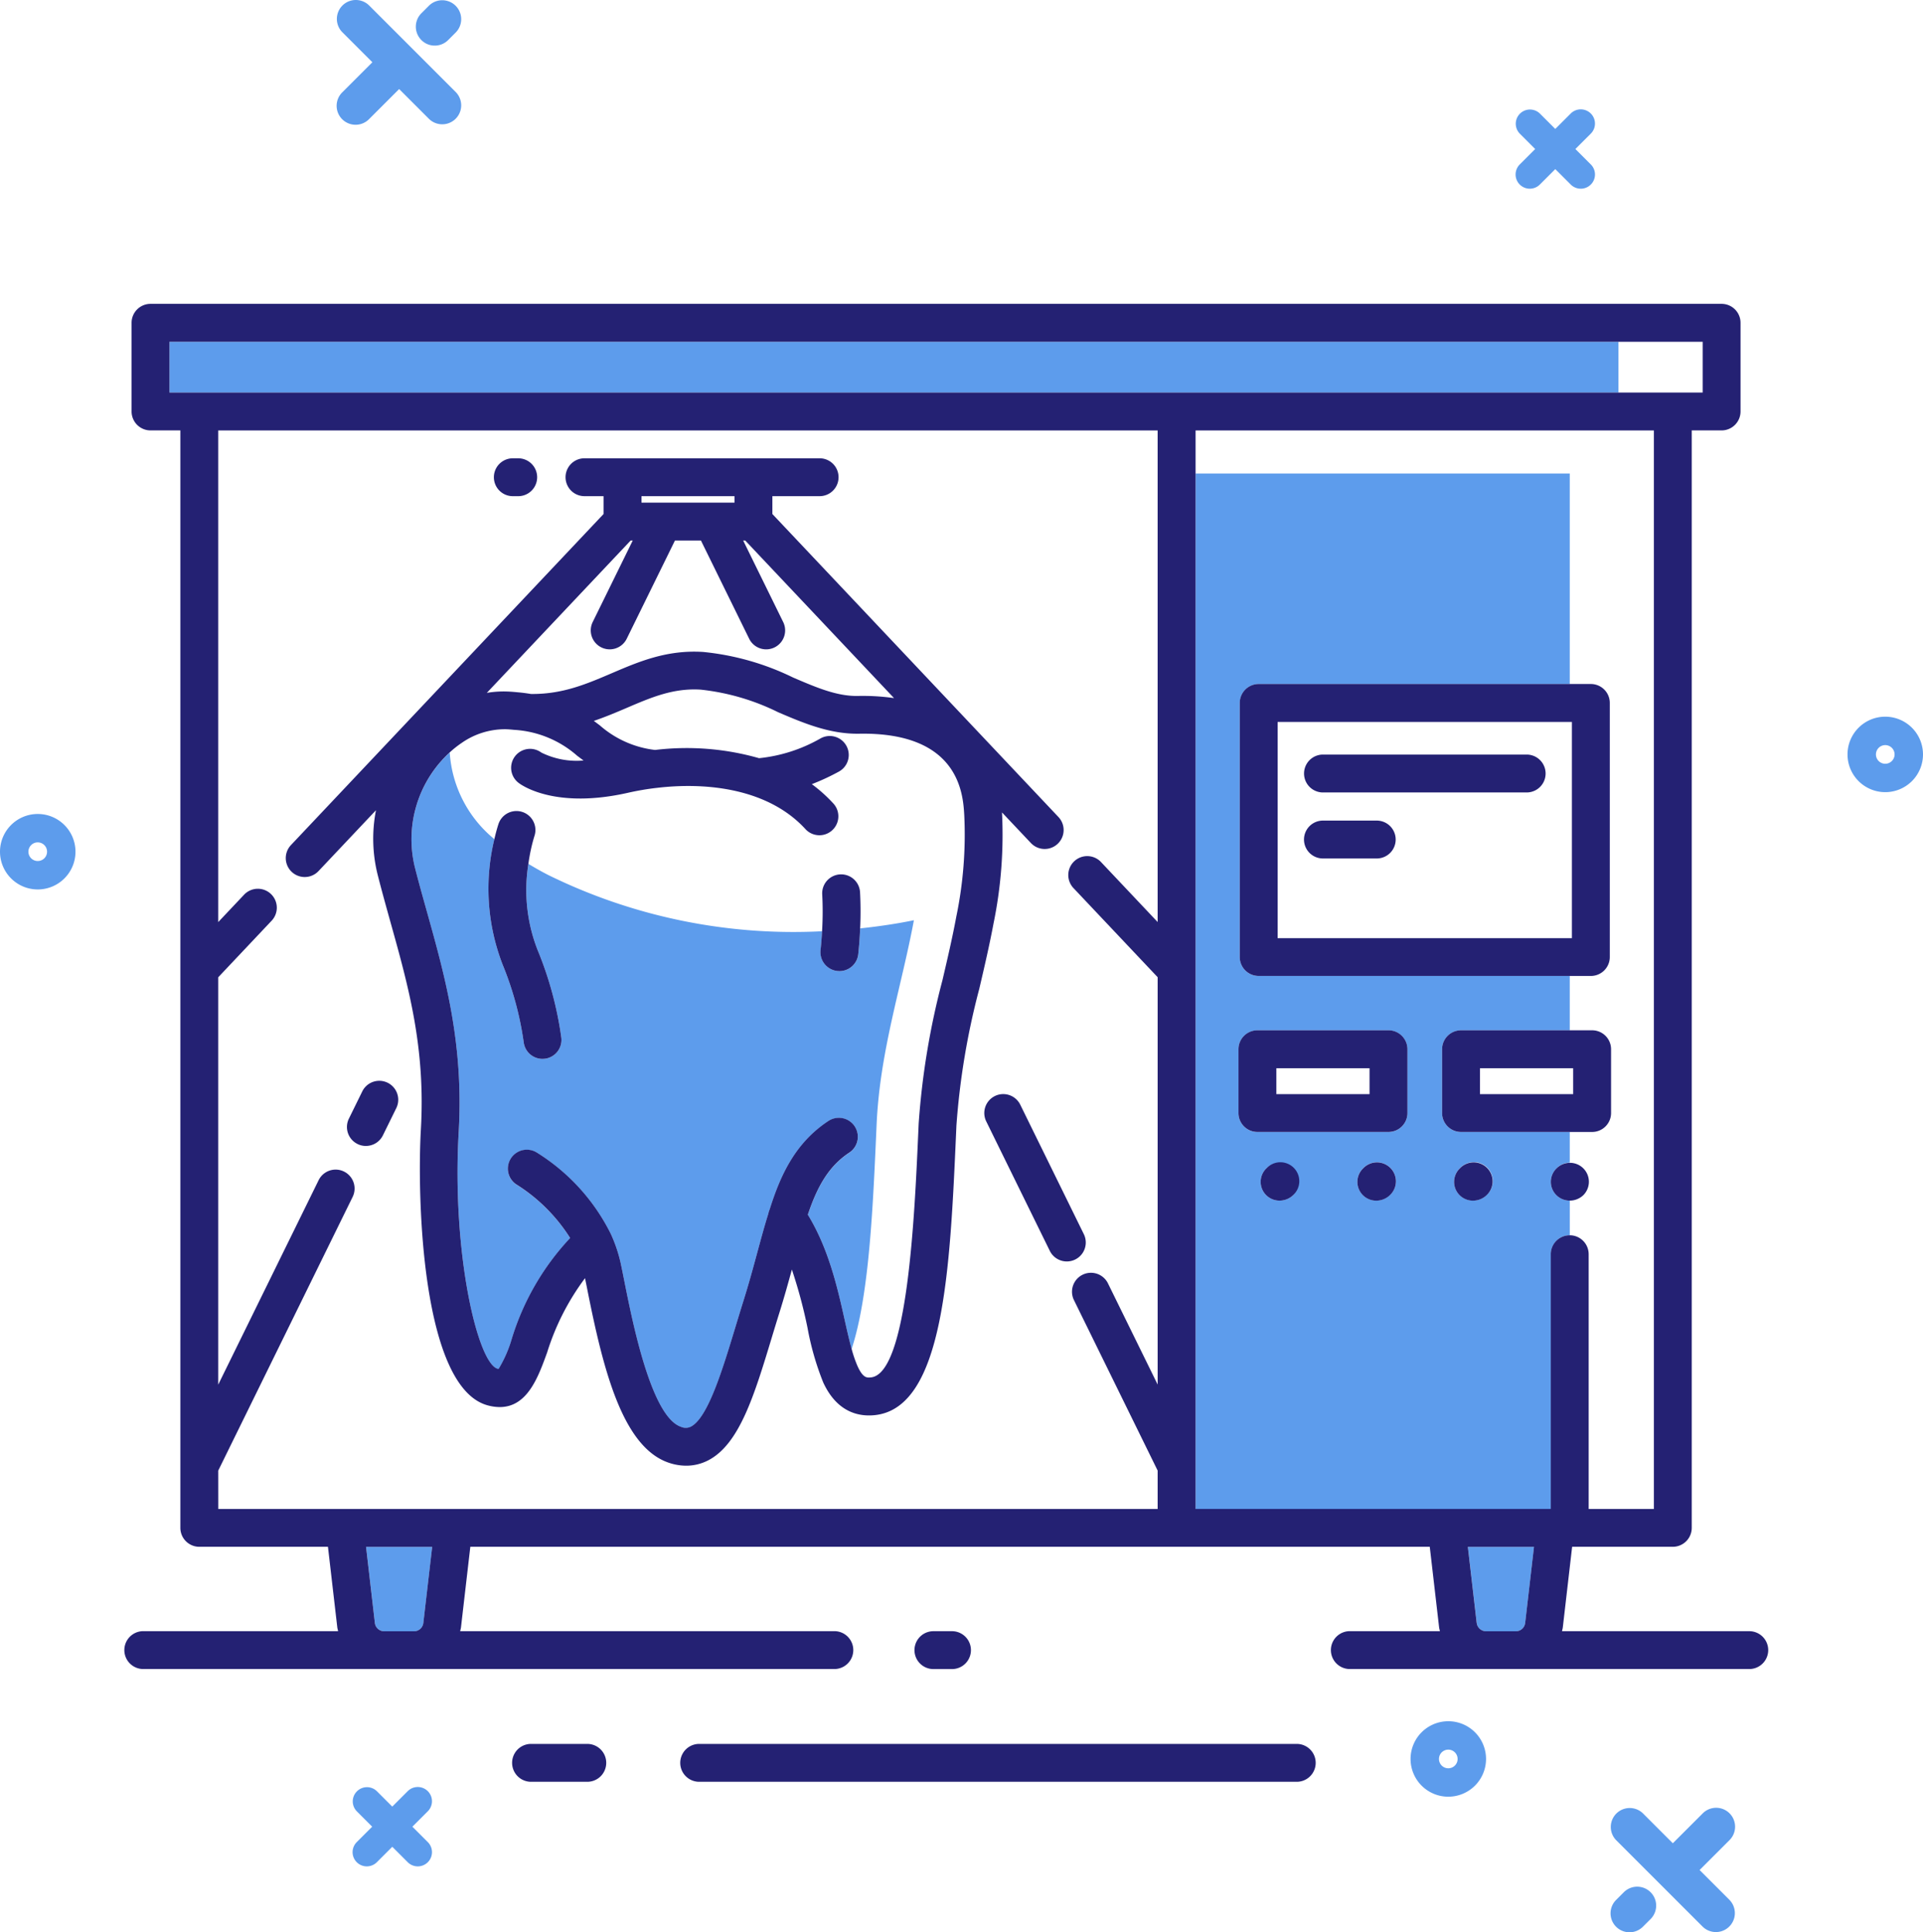<svg xmlns="http://www.w3.org/2000/svg" width="202.999" height="204.007" viewBox="0 0 202.999 204.007">
  <g id="Group_865" data-name="Group 865" transform="translate(-141.04 -1035.595)">
    <path id="Path_374" data-name="Path 374" d="M219.494,1092.66l4.226,8.607a2,2,0,0,1-3.591,1.764l-5.092-10.371h-2.743l-5.092,10.37a2,2,0,0,1-3.591-1.764l4.226-8.606h-.219l-15.187,16.085a10.486,10.486,0,0,1,2.161-.143c.364.012.741.044,1.083.078.508.044.976.108,1.428.181h.157c3.239,0,5.719-1.062,8.342-2.184,2.859-1.224,5.813-2.493,9.644-2.255a27.816,27.816,0,0,1,9.512,2.7c2.49,1.067,4.658,2,6.87,1.946a24.349,24.349,0,0,1,3.791.225l-15.706-16.635h-.219Z" fill="none"/>
    <path id="Path_375" data-name="Path 375" d="M231.7,1113.07c-3.083.046-5.847-1.126-8.517-2.269a24.234,24.234,0,0,0-8.18-2.386c-2.885-.176-5.174.805-7.828,1.94-1.081.463-2.219.945-3.447,1.362.217.16.431.321.64.479a10.711,10.711,0,0,0,5.826,2.589,27.9,27.9,0,0,1,10.977.869,16.381,16.381,0,0,0,6.493-2.091,2,2,0,1,1,1.944,3.5,23.866,23.866,0,0,1-2.868,1.333,15.662,15.662,0,0,1,2.3,2.07,2,2,0,0,1-2.957,2.693c-3.812-4.185-10.188-5.033-15.747-4.365l-.014,0a29.266,29.266,0,0,0-2.958.505c-7.625,1.735-11.174-.733-11.554-1.021a2,2,0,0,1,2.375-3.219,8.412,8.412,0,0,0,4.456.84c-.233-.171-.46-.343-.682-.511a11.036,11.036,0,0,0-6.654-2.727c-.288-.028-.571-.055-.854-.063a7.964,7.964,0,0,0-4.675,1.445,10.739,10.739,0,0,0-1.261,1,12.874,12.874,0,0,0,4.716,9.148c.215-.939.41-1.529.438-1.611a2,2,0,0,1,3.785,1.3,18.49,18.49,0,0,0-.632,2.926c.671.406,1.373.808,2.145,1.2a58.658,58.658,0,0,0,28.858,5.905,34.5,34.5,0,0,0,.015-3.882,2,2,0,1,1,3.994-.224c.069,1.234.067,2.512.01,3.813,2.156-.225,4.078-.532,5.673-.861-1.31,7.04-3.6,13.84-3.94,21.58-.364,8.192-.735,17.914-2.637,23.679a12.69,12.69,0,0,0,.643,1.864c.574,1.242.98,1.193,1.413,1.149,3.853-.433,4.586-16.952,4.98-25.826l.042-.956a80.992,80.992,0,0,1,2.512-15.152c.538-2.3,1.045-4.473,1.46-6.7a42.691,42.691,0,0,0,.84-10.762C242.7,1119.46,242.311,1112.87,231.7,1113.07Z" fill="none"/>
    <path id="Path_376" data-name="Path 376" d="M311.89,1077.04h8.89v-5.36h-8.89Z" fill="none"/>
    <path id="Path_377" data-name="Path 377" d="M177.441,1194.91H188.91l.018,0h74.321v-4.055l-8.836-18A2,2,0,0,1,258,1171.1l5.245,10.683v-43.007l-8.869-9.393a2,2,0,1,1,2.908-2.746l5.96,6.313v-51.9h-99.17v51.906l2.713-2.873a2,2,0,1,1,2.908,2.746l-5.621,5.953v43.01l10.6-21.587a2,2,0,0,1,3.591,1.764l-14.19,28.9v4.048h13.343A.052.052,0,0,1,177.441,1194.91Zm78.013-29.01a2,2,0,0,1-3.591,1.764l-6.711-13.67a2,2,0,0,1,3.591-1.764Zm-60.278-81.92h.568a2,2,0,0,1,0,4h-.568a2,2,0,1,1,0-4Zm-20.512,43.58a2,2,0,0,1-2.909-2.746l33-34.952v-1.885h-2.012a2,2,0,0,1,0-4h24.817a2,2,0,0,1,0,4h-4.986v1.885l30.2,31.99a2,2,0,0,1-2.909,2.746l-3.051-3.231s0,.005,0,.007a46.546,46.546,0,0,1-.9,11.746c-.43,2.313-.972,4.632-1.5,6.874a78.018,78.018,0,0,0-2.411,14.42l-.042.956c-.629,14.163-1.28,28.81-8.532,29.623a5.952,5.952,0,0,1-.651.037c-1.6,0-3.545-.688-4.837-3.485a29.628,29.628,0,0,1-1.654-5.751,51.969,51.969,0,0,0-1.655-6.168c-.394,1.448-.8,2.934-1.308,4.531-.283.905-.558,1.812-.828,2.7-1.822,6.012-3.4,11.2-6.693,12.911a5.023,5.023,0,0,1-2.33.567,5.741,5.741,0,0,1-1.817-.306c-4.919-1.639-6.951-9.911-8.609-18.244-.089-.449-.172-.859-.251-1.247a25.964,25.964,0,0,0-4,7.846c-.938,2.6-2.079,5.762-5,5.762a4.875,4.875,0,0,1-1.229-.168c-7.07-1.828-7.509-22.147-7.1-29.12.5-8.626-1.293-15.049-3.191-21.849-.454-1.626-.91-3.262-1.339-4.941a15.631,15.631,0,0,1-.205-6.939Zm3.2,26.14,1.413-2.877a2,2,0,0,1,3.591,1.764l-1.413,2.877a2,2,0,0,1-1.8,1.118,1.979,1.979,0,0,1-.88-.2A2,2,0,0,1,177.867,1153.7Z" fill="none"/>
    <circle id="Ellipse_125" data-name="Ellipse 125" cx="0.984" cy="0.984" r="0.984" transform="translate(292.943 1220.316)" fill="none"/>
    <path id="Path_378" data-name="Path 378" d="M267.25,1085.59h39.5v22.225h2.226a2,2,0,0,1,2,2v26.823a2,2,0,0,1-2,2H306.75v5.737h2.36a2,2,0,0,1,2,2v6.734a2,2,0,0,1-2,2h-2.36v3.23a2,2,0,0,1,1.458,3.41,2.075,2.075,0,0,1-1.458.6v3.661a2,2,0,0,1,2,2v26.9h6.88V1081.041H267.25Z" fill="none"/>
    <rect id="Rectangle_1212" data-name="Rectangle 1212" width="9.819" height="0.68" transform="translate(208.757 1087.98)" fill="none"/>
    <circle id="Ellipse_126" data-name="Ellipse 126" cx="0.984" cy="0.984" r="0.984" transform="translate(339.071 1114.256)" fill="none"/>
    <circle id="Ellipse_127" data-name="Ellipse 127" cx="0.984" cy="0.984" r="0.984" transform="translate(144.04 1124.536)" fill="none"/>
    <path id="Path_379" data-name="Path 379" d="M237.515,1132.75c-1.6.329-3.517.635-5.673.861-.04.9-.1,1.809-.2,2.73a2,2,0,0,1-1.986,1.784l-.218-.012a2,2,0,0,1-1.772-2.2c.073-.676.122-1.343.16-2A58.658,58.658,0,0,1,198.966,1128c-.772-.391-1.474-.794-2.145-1.2a17.383,17.383,0,0,0,.956,9.06,37.684,37.684,0,0,1,2.52,9.3,2,2,0,0,1-1.755,2.216l-.234.014a2,2,0,0,1-1.984-1.768,34.17,34.17,0,0,0-2.23-8.2,22.179,22.179,0,0,1-.863-13.23,12.876,12.876,0,0,1-4.716-9.148,12.434,12.434,0,0,0-3.7,12.043c.422,1.652.871,3.26,1.317,4.857,1.9,6.816,3.87,13.864,3.332,23.155-.741,12.8,2,24.471,4.114,25.018l.092.021a13.092,13.092,0,0,0,1.369-3.1,27.124,27.124,0,0,1,6.187-10.724,18.045,18.045,0,0,0-5.584-5.6,2,2,0,0,1,2.007-3.46,21.222,21.222,0,0,1,7.878,8.64,15.361,15.361,0,0,1,1.034,3.069c.128.592.266,1.284.419,2.054.845,4.246,2.825,14.189,5.95,15.23a1.215,1.215,0,0,0,1.045-.02c1.8-.931,3.342-6.024,4.7-10.519.274-.9.552-1.822.84-2.742.575-1.822,1.04-3.54,1.489-5.2.384-1.418.75-2.756,1.147-4.031a2,2,0,0,1,.138-.443c1.094-3.469,2.626-6.985,6.206-9.338a2,2,0,0,1,2.2,3.342c-2.237,1.471-3.415,3.695-4.377,6.555,2.2,3.593,3.134,7.715,3.884,11.083.244,1.095.48,2.152.738,3.08,1.9-5.765,2.272-15.487,2.637-23.679C233.915,1146.59,236.205,1139.79,237.515,1132.75Z" fill="#5d9cec"/>
    <path id="Path_380" data-name="Path 380" d="M306.741,1162.35a1.982,1.982,0,0,1-1.431-3.361l.07-.07a1.99,1.99,0,0,1,1.37-.582v-3.23H295.272a2,2,0,0,1-2-2v-6.734a2,2,0,0,1,2-2H306.75v-5.737H273.911a2,2,0,0,1-2-2v-26.823a2,2,0,0,1,2-2H306.75v-22.225h-39.5v109.318h26.484l.018,0h11V1168.01a2,2,0,0,1,2-2v-3.661Zm-29.165-.6a2.078,2.078,0,0,1-1.467.6,1.982,1.982,0,0,1-1.431-3.361l.07-.07a2,2,0,0,1,2.828,2.827Zm10.216-.01a2.076,2.076,0,0,1-1.472.608,1.982,1.982,0,0,1-1.436-3.356l.07-.07a2,2,0,1,1,2.838,2.818Zm1.822-8.63a2,2,0,0,1-2,2H273.777a2,2,0,0,1-2-2v-6.734a2,2,0,0,1,2-2h13.837a2,2,0,0,1,2,2Zm8.388,8.63a2.076,2.076,0,0,1-1.472.608,1.982,1.982,0,0,1-1.436-3.356l.07-.07A2,2,0,1,1,298,1161.74Z" fill="#5d9cec"/>
    <path id="Path_381" data-name="Path 381" d="M297.912,1221.3a3.984,3.984,0,1,0-3.984,3.984A3.989,3.989,0,0,0,297.912,1221.3Zm-4.969,0a.984.984,0,1,1,.984.984A.985.985,0,0,1,292.943,1221.3Z" fill="#5d9cec"/>
    <path id="Path_382" data-name="Path 382" d="M145.024,1129.5a3.984,3.984,0,1,0-3.984-3.984A3.988,3.988,0,0,0,145.024,1129.5Zm0-4.97a.984.984,0,1,1-.984.984A.985.985,0,0,1,145.024,1124.53Z" fill="#5d9cec"/>
    <path id="Path_383" data-name="Path 383" d="M340.055,1111.26a3.984,3.984,0,1,0,3.984,3.984A3.988,3.988,0,0,0,340.055,1111.26Zm0,4.97a.984.984,0,1,1,.984-.984A.985.985,0,0,1,340.055,1116.23Z" fill="#5d9cec"/>
    <path id="Path_384" data-name="Path 384" d="M308.971,1047.58a1.5,1.5,0,0,0-2.121,0l-1.629,1.629-1.629-1.629a1.5,1.5,0,0,0-2.121,2.121l1.629,1.628-1.629,1.628a1.5,1.5,0,0,0,2.122,2.121l1.629-1.629,1.629,1.629a1.5,1.5,0,0,0,2.122-2.121l-1.629-1.628,1.629-1.628A1.5,1.5,0,0,0,308.971,1047.58Z" fill="#5d9cec"/>
    <path id="Path_385" data-name="Path 385" d="M186.2,1224.7a1.5,1.5,0,0,0-2.121,0l-1.629,1.629-1.629-1.629a1.5,1.5,0,0,0-2.121,2.121l1.629,1.629-1.629,1.629a1.5,1.5,0,0,0,2.122,2.121l1.629-1.629,1.629,1.629a1.5,1.5,0,0,0,2.122-2.121l-1.629-1.629,1.629-1.629A1.5,1.5,0,0,0,186.2,1224.7Z" fill="#5d9cec"/>
    <path id="Path_386" data-name="Path 386" d="M186.936,1040.41a1.99,1.99,0,0,0,1.414-.586l.814-.814a2,2,0,0,0-2.828-2.828l-.814.814a2,2,0,0,0,0,2.828A1.97,1.97,0,0,0,186.936,1040.41Z" fill="#5d9cec"/>
    <path id="Path_387" data-name="Path 387" d="M177.187,1036.18a2,2,0,0,0,0,2.828l3.161,3.161-3.161,3.16a2,2,0,1,0,2.828,2.828l3.161-3.16,3.16,3.16a2,2,0,0,0,2.828-2.828l-9.149-9.149A2,2,0,0,0,177.187,1036.18Z" fill="#5d9cec"/>
    <path id="Path_388" data-name="Path 388" d="M323.618,1227.04a2,2,0,0,0-2.828,0l-3.16,3.16-3.16-3.16a2,2,0,0,0-2.828,2.828l4.573,4.573h0l4.573,4.573a2,2,0,0,0,2.828-2.828l-3.16-3.16,3.16-3.16A2,2,0,0,0,323.618,1227.04Z" fill="#5d9cec"/>
    <path id="Path_389" data-name="Path 389" d="M312.456,1235.37l-.814.813a2,2,0,0,0,2.828,2.83l.814-.813a2,2,0,0,0-2.828-2.83Z" fill="#5d9cec"/>
    <path id="Path_390" data-name="Path 390" d="M158.93,1071.68v5.36H311.89v-5.36Z" fill="#5d9cec"/>
    <path id="Path_391" data-name="Path 391" d="M271.911,1109.81v26.823a2,2,0,0,0,2,2h35.065a2,2,0,0,0,2-2V1109.81a2,2,0,0,0-2-2H273.911A2,2,0,0,0,271.911,1109.81Zm35.064,24.83H275.911v-22.823h31.064Z" fill="#242173"/>
    <path id="Path_392" data-name="Path 392" d="M274.748,1158.92l-.07.07a1.982,1.982,0,0,0,1.431,3.361,2.074,2.074,0,0,0,1.467-.6,2,2,0,1,0-2.828-2.827Z" fill="#242173"/>
    <path id="Path_393" data-name="Path 393" d="M295.164,1158.93l-.07.07a1.982,1.982,0,0,0,1.436,3.356,2.077,2.077,0,0,0,1.472-.608,2,2,0,1,0-2.838-2.818Z" fill="#242173"/>
    <path id="Path_394" data-name="Path 394" d="M284.954,1158.93l-.07.07a1.982,1.982,0,0,0,1.436,3.356,2.077,2.077,0,0,0,1.472-.608,2,2,0,1,0-2.838-2.818Z" fill="#242173"/>
    <path id="Path_395" data-name="Path 395" d="M305.31,1158.99a1.982,1.982,0,0,0,1.431,3.361h.008a2.068,2.068,0,0,0,1.458-.6,2,2,0,0,0-2.828-2.828Z" fill="#242173"/>
    <path id="Path_396" data-name="Path 396" d="M293.272,1146.37v6.734a2,2,0,0,0,2,2H309.11a2,2,0,0,0,2-2v-6.734a2,2,0,0,0-2-2H295.272A2,2,0,0,0,293.272,1146.37Zm13.837,4.74h-9.837v-2.734h9.837Z" fill="#242173"/>
    <path id="Path_397" data-name="Path 397" d="M287.614,1144.37H273.777a2,2,0,0,0-2,2v6.734a2,2,0,0,0,2,2h13.837a2,2,0,0,0,2-2v-6.734A2,2,0,0,0,287.614,1144.37Zm-2,6.74h-9.837v-2.734h9.837Z" fill="#242173"/>
    <path id="Path_398" data-name="Path 398" d="M302.045,1206.94l.931-8.029H296l.931,8.029a.993.993,0,0,0,.986.879h3.145A1,1,0,0,0,302.045,1206.94Z" fill="#5d9cec"/>
    <path id="Path_399" data-name="Path 399" d="M180.617,1206.94a.993.993,0,0,0,.986.879h3.145a.993.993,0,0,0,.986-.879l.931-8.029h-6.979Z" fill="#5d9cec"/>
    <path id="Path_400" data-name="Path 400" d="M302.191,1115.26H280.7a2,2,0,1,0,0,4h21.5a2,2,0,0,0,0-4Z" fill="#242173"/>
    <path id="Path_401" data-name="Path 401" d="M286.373,1122.23h-5.678a2,2,0,0,0,0,4h5.678a2,2,0,0,0,0-4Z" fill="#242173"/>
    <path id="Path_402" data-name="Path 402" d="M180.938,1128.07c.429,1.68.886,3.315,1.339,4.941,1.9,6.8,3.69,13.223,3.191,21.849-.4,6.973.034,27.292,7.1,29.12a4.875,4.875,0,0,0,1.229.168c2.918,0,4.059-3.162,5-5.762a25.985,25.985,0,0,1,4-7.846c.079.388.162.8.251,1.247,1.659,8.333,3.69,16.6,8.609,18.244a5.741,5.741,0,0,0,1.817.306,5.023,5.023,0,0,0,2.33-.567c3.3-1.707,4.871-6.9,6.693-12.911.27-.892.545-1.8.828-2.7.5-1.6.914-3.083,1.308-4.531a51.969,51.969,0,0,1,1.655,6.168,29.628,29.628,0,0,0,1.654,5.751c1.292,2.8,3.238,3.485,4.837,3.485a5.938,5.938,0,0,0,.651-.037c7.252-.813,7.9-15.46,8.532-29.623l.042-.956a77.952,77.952,0,0,1,2.411-14.42c.524-2.242,1.066-4.562,1.5-6.874a46.546,46.546,0,0,0,.9-11.746s0-.005,0-.007l3.051,3.231a2,2,0,0,0,2.909-2.746l-30.2-31.99v-1.885h4.986a2,2,0,1,0,0-4H202.741a2,2,0,0,0,0,4h2.012v1.885l-33,34.952a2,2,0,0,0,2.909,2.746l6.068-6.427A15.686,15.686,0,0,0,180.938,1128.07Zm61.051,4.31c-.415,2.231-.922,4.4-1.46,6.7a81.074,81.074,0,0,0-2.512,15.152l-.042.956c-.394,8.874-1.128,25.394-4.98,25.826-.433.044-.838.093-1.413-1.149a12.732,12.732,0,0,1-.643-1.864c-.257-.928-.494-1.985-.738-3.08-.75-3.368-1.686-7.49-3.884-11.083.962-2.86,2.14-5.084,4.377-6.555a2,2,0,0,0-2.2-3.342c-3.58,2.354-5.112,5.87-6.206,9.338a2,2,0,0,0-.138.443c-.4,1.274-.763,2.613-1.147,4.031-.45,1.661-.915,3.379-1.489,5.2-.288.92-.566,1.839-.84,2.742-1.362,4.494-2.9,9.588-4.7,10.519a1.222,1.222,0,0,1-1.045.02c-3.125-1.041-5.1-10.984-5.95-15.23-.153-.77-.291-1.462-.419-2.054a15.3,15.3,0,0,0-1.034-3.069,21.23,21.23,0,0,0-7.878-8.64,2,2,0,0,0-2.007,3.46,18.045,18.045,0,0,1,5.584,5.6,27.1,27.1,0,0,0-6.187,10.724,13.109,13.109,0,0,1-1.369,3.1l-.092-.021c-2.115-.547-4.855-12.218-4.114-25.018.538-9.291-1.429-16.339-3.332-23.155-.446-1.6-.9-3.2-1.317-4.857a12.437,12.437,0,0,1,3.7-12.043,10.625,10.625,0,0,1,1.261-1,7.966,7.966,0,0,1,4.675-1.445c.283.009.566.035.854.063a11.033,11.033,0,0,1,6.654,2.727c.223.168.449.339.682.511a8.406,8.406,0,0,1-4.456-.84,2,2,0,0,0-2.375,3.219c.38.287,3.928,2.756,11.554,1.021a29.267,29.267,0,0,1,2.958-.505l.014,0c5.559-.668,11.935.18,15.747,4.365a2,2,0,0,0,2.957-2.693,15.77,15.77,0,0,0-2.3-2.07,23.645,23.645,0,0,0,2.868-1.333,2,2,0,1,0-1.944-3.5,16.377,16.377,0,0,1-6.493,2.091,27.861,27.861,0,0,0-10.977-.869,10.708,10.708,0,0,1-5.826-2.589c-.209-.158-.423-.318-.64-.479,1.228-.418,2.366-.9,3.447-1.362,2.653-1.136,4.943-2.116,7.828-1.94a24.24,24.24,0,0,1,8.18,2.386c2.67,1.143,5.434,2.314,8.517,2.269,10.611-.2,11,6.392,11.129,8.552A42.634,42.634,0,0,1,241.989,1132.38Zm-10.361-23.31c-2.212.051-4.38-.879-6.87-1.946a27.782,27.782,0,0,0-9.512-2.7c-3.831-.238-6.785,1.031-9.644,2.255-2.623,1.122-5.1,2.184-8.342,2.184H197.1c-.452-.073-.92-.138-1.428-.181-.342-.034-.719-.066-1.083-.078a10.494,10.494,0,0,0-2.161.143l15.187-16.085h.219l-4.226,8.606a2,2,0,0,0,3.591,1.764l5.092-10.37h2.743l5.092,10.371a2,2,0,0,0,3.591-1.764l-4.226-8.607h.219l15.706,16.635A23.424,23.424,0,0,0,231.628,1109.07Zm-13.052-20.41h-9.819v-.68h9.819Z" fill="#242173"/>
    <path id="Path_403" data-name="Path 403" d="M229.436,1138.11l.218.012a2,2,0,0,0,1.986-1.784c.1-.921.162-1.831.2-2.73a38.126,38.126,0,0,0-.01-3.813,2,2,0,1,0-3.994.224,34.5,34.5,0,0,1-.015,3.882c-.038.662-.086,1.328-.16,2A2,2,0,0,0,229.436,1138.11Z" fill="#242173"/>
    <path id="Path_404" data-name="Path 404" d="M194.093,1137.42a34.115,34.115,0,0,1,2.23,8.2,2,2,0,0,0,1.984,1.768l.234-.014a2,2,0,0,0,1.755-2.216,37.684,37.684,0,0,0-2.52-9.3,17.373,17.373,0,0,1-.956-9.06,18.49,18.49,0,0,1,.632-2.926,2,2,0,0,0-3.785-1.3c-.028.083-.223.672-.438,1.611A22.2,22.2,0,0,0,194.093,1137.42Z" fill="#242173"/>
    <path id="Path_405" data-name="Path 405" d="M246.065,1151.31a2,2,0,0,0-.914,2.677l6.711,13.67a2,2,0,0,0,3.591-1.764l-6.711-13.67A2,2,0,0,0,246.065,1151.31Z" fill="#242173"/>
    <path id="Path_406" data-name="Path 406" d="M179.661,1156.58a2,2,0,0,0,1.8-1.118l1.413-2.877a2,2,0,0,0-3.591-1.764l-1.413,2.877a2,2,0,0,0,.914,2.677A1.913,1.913,0,0,0,179.661,1156.58Z" fill="#242173"/>
    <path id="Path_407" data-name="Path 407" d="M279.929,1221.71a2,2,0,0,0-2-2h-63.08a2,2,0,0,0,0,4h63.08A2,2,0,0,0,279.929,1221.71Z" fill="#242173"/>
    <path id="Path_408" data-name="Path 408" d="M205.036,1221.71a2,2,0,0,0-2-2H197.1a2,2,0,0,0,0,4h5.935A2,2,0,0,0,205.036,1221.71Z" fill="#242173"/>
    <path id="Path_409" data-name="Path 409" d="M241.536,1211.81a2,2,0,1,0,0-4h-1.961a2,2,0,0,0,0,4Z" fill="#242173"/>
    <path id="Path_410" data-name="Path 410" d="M327.7,1209.81a2,2,0,0,0-2-2H305.93c.028-.14.072-.274.088-.418L307,1198.9h10.627a2,2,0,0,0,2-2V1081.036h3.15a2,2,0,0,0,2-2v-9.36a2,2,0,0,0-2-2H156.93a2,2,0,0,0-2,2v9.36a2,2,0,0,0,2,2h3.15V1196.9a2,2,0,0,0,2,2h13.58l.984,8.488c.017.144.06.278.088.418H156.166a2,2,0,1,0,0,4h72.951a2,2,0,0,0,0-4h-39.5c.028-.14.072-.274.088-.418l.984-8.488H291.971l.984,8.488c.017.144.06.278.088.418h-9.509a2,2,0,0,0,0,4H325.7A2,2,0,0,0,327.7,1209.81Zm-30.775-2.87-.931-8.029h6.979l-.931,8.029a.993.993,0,0,1-.986.879h-3.145A1,1,0,0,1,296.928,1206.94Zm18.7-12.03h-6.88v-26.9a2,2,0,0,0-4,0v26.894h-11l-.018,0H267.25V1081.042h48.38V1194.91Zm5.151-117.87H158.93v-5.36H320.78v5.36Zm-156.7,113.82,14.19-28.9a2,2,0,0,0-3.591-1.764l-10.6,21.587v-43.01l5.621-5.953a2,2,0,1,0-2.908-2.746l-2.713,2.873V1081.04h99.17v51.9l-5.96-6.313a2,2,0,1,0-2.908,2.746l8.869,9.393v43.007l-5.245-10.683a2,2,0,0,0-3.591,1.764l8.836,18v4.055H188.93l-.018,0H177.443l-.018,0H164.08Zm21.654,16.08a.993.993,0,0,1-.986.879H181.6a.993.993,0,0,1-.986-.879l-.931-8.029h6.979Z" fill="#242173"/>
    <path id="Path_411" data-name="Path 411" d="M195.176,1087.98h.568a2,2,0,0,0,0-4h-.568a2,2,0,1,0,0,4Z" fill="#242173"/>
  </g>
</svg>
